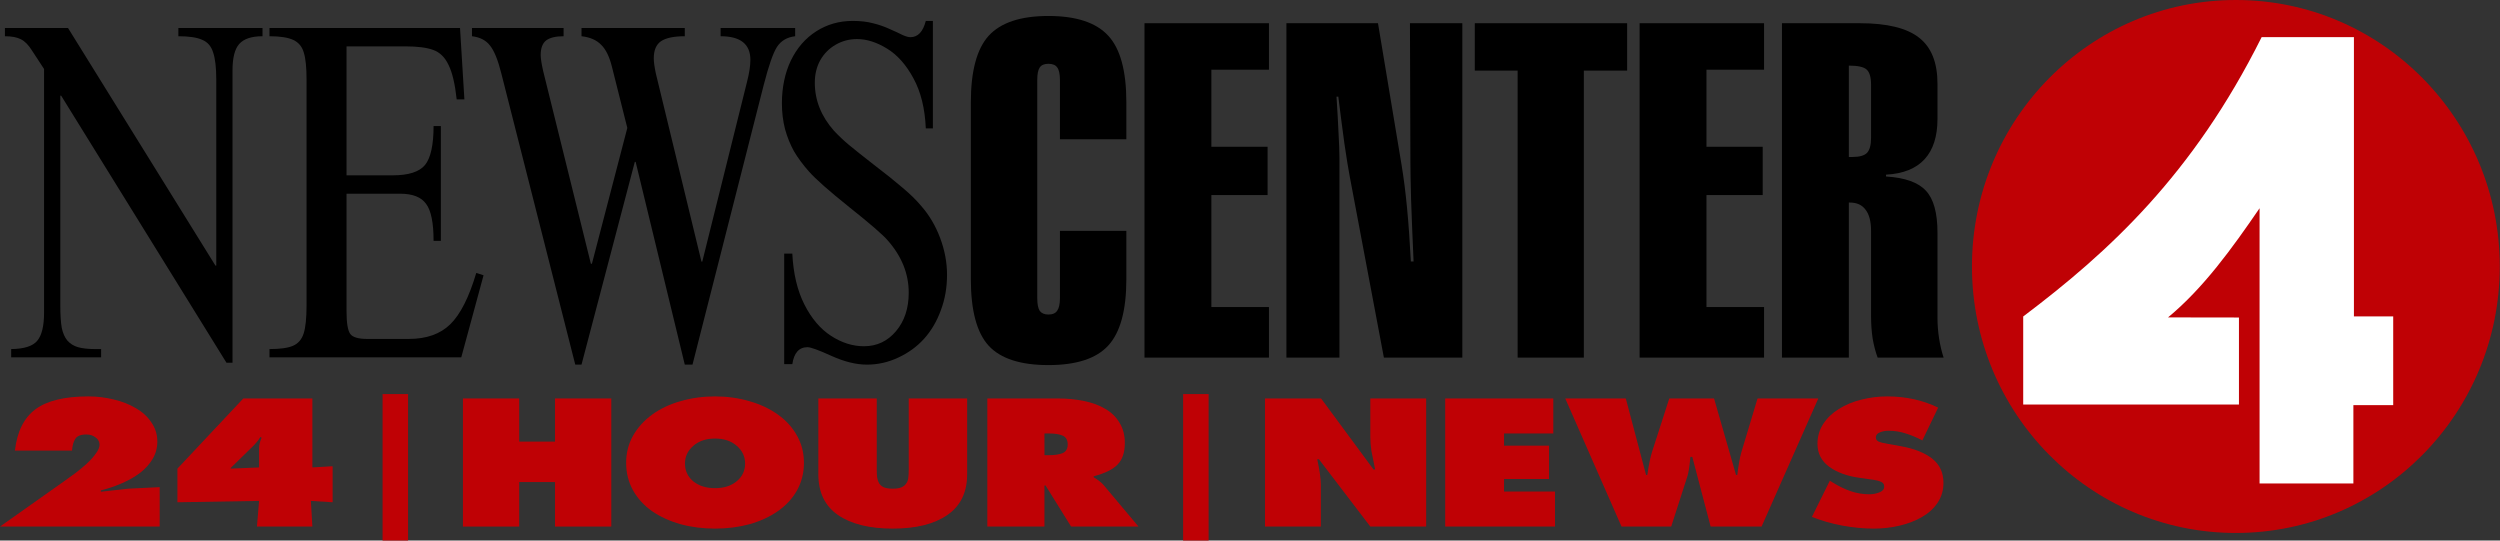 <?xml version="1.0" encoding="UTF-8" standalone="no"?>
<!-- Created with Inkscape (http://www.inkscape.org/) -->

<svg
   xmlns:dc="http://purl.org/dc/elements/1.1/"
   xmlns:cc="http://creativecommons.org/ns#"
   xmlns:rdf="http://www.w3.org/1999/02/22-rdf-syntax-ns#"
   xmlns:svg="http://www.w3.org/2000/svg"
   xmlns="http://www.w3.org/2000/svg"
   xmlns:sodipodi="http://sodipodi.sourceforge.net/DTD/sodipodi-0.dtd"
   xmlns:inkscape="http://www.inkscape.org/namespaces/inkscape"
   width="987.811"
   height="213.573"
   viewBox="0 0 987.811 213.573"
   version="1.1"
   id="svg87"
   inkscape:version="0.92.4 (5da689c313, 2019-01-14)"
   sodipodi:docname="KRON NewsCenter 4 1995.svg">
  <rect x="0" y="0" width="987.811" height="213.573" fill="#333333" stroke="none"/>
  <defs
     id="defs81" />
  <sodipodi:namedview
     id="base"
     pagecolor="#ffffff"
     bordercolor="#666666"
     borderopacity="1.0"
     inkscape:pageopacity="0.0"
     inkscape:pageshadow="2"
     inkscape:zoom="0.7"
     inkscape:cx="377.71748"
     inkscape:cy="122.7085"
     inkscape:document-units="px"
     inkscape:current-layer="layer1"
     showgrid="false"
     inkscape:window-width="1600"
     inkscape:window-height="837"
     inkscape:window-x="-8"
     inkscape:window-y="-8"
     inkscape:window-maximized="1"
     units="px"
     fit-margin-top="0"
     fit-margin-left="0"
     fit-margin-right="0"
     fit-margin-bottom="0" />
  <g
     inkscape:label="Layer 1"
     inkscape:groupmode="layer"
     id="layer1"
     transform="translate(194.383,-400.375)">
    <g
       transform="matrix(0.604,0,0,0.604,584.786,400.375)"
       id="g835">
      <path
         inkscape:connector-curvature="0"
         id="path831"
         d="m 345.279,174.326 c 0,96.277 -77.293,174.326 -172.64,174.326 C 77.293,348.651 3.6442389e-6,270.603 3.6442389e-6,174.326 3.6442389e-6,78.048 77.293,0 172.64,0 c 95.346,0 172.64,78.048 172.64,174.326 z"
         style="fill:#bf0105;fill-opacity:1;fill-rule:evenodd;stroke:none" />
      <path
         sodipodi:nodetypes="ccccccccccccccc"
         inkscape:connector-curvature="0"
         id="path833"
         d="m 174.663,207.707 v 56.951 H 33.522 V 207.033 C 89.573,164.766 144.583,114.303 189.499,24.313 h 60.375 V 206.998 h 25.696 v 58.031 h -26.052 v 51.252 h -61.368 v -180.058 c -18.123,26.457 -36.722,52.227 -59.879,71.413 z"
         style="fill:#ffffff;stroke:none" />
    </g>
    <path
       style="font-style:normal;font-variant:normal;font-weight:normal;font-stretch:normal;font-size:53.333px;line-height:1.25;font-family:'Times NR Condensed';-inkscape-font-specification:'Times NR Condensed, ';font-variant-ligatures:normal;font-variant-caps:normal;font-variant-numeric:normal;font-feature-settings:normal;text-align:start;letter-spacing:0px;word-spacing:0px;writing-mode:lr-tb;text-anchor:start;fill:#000000;fill-opacity:1;stroke:none;stroke-width:3.362"
       d="M 1.943 11.059 L 1.943 14.318 C 4.631 14.318 6.743 14.722 8.279 15.529 C 9.815 16.274 11.295 17.796 12.721 20.094 L 17.412 27.266 L 17.412 123.488 C 17.412 128.829 16.505 132.555 14.695 134.666 C 12.94 136.778 9.513 137.864 4.412 137.926 L 4.412 141.186 L 39.955 141.186 L 39.955 137.926 L 37.652 137.926 C 34.855 137.926 32.578 137.678 30.822 137.182 C 29.122 136.685 27.724 135.814 26.627 134.572 C 25.585 133.33 24.843 131.654 24.404 129.543 C 24.02 127.369 23.828 124.39 23.828 120.602 L 23.828 37.791 L 24.158 37.791 L 89.486 143.328 L 91.873 143.328 L 91.873 27.824 C 91.873 22.856 92.751 19.38 94.506 17.393 C 96.316 15.343 99.387 14.318 103.721 14.318 L 103.721 11.059 L 70.48 11.059 L 70.48 14.318 C 74.649 14.318 77.777 14.783 79.861 15.715 C 82.001 16.584 83.453 18.262 84.221 20.746 C 85.043 23.168 85.455 26.738 85.455 31.457 L 85.455 104.951 L 85.127 104.951 L 26.873 11.059 L 1.943 11.059 z "
       transform="translate(-194.383,400.375)"
       id="path906" />
    <path
       style="font-style:normal;font-variant:normal;font-weight:normal;font-stretch:normal;font-size:53.333px;line-height:1.25;font-family:'Times NR Condensed';-inkscape-font-specification:'Times NR Condensed, ';font-variant-ligatures:normal;font-variant-caps:normal;font-variant-numeric:normal;font-feature-settings:normal;text-align:start;letter-spacing:0px;word-spacing:0px;writing-mode:lr-tb;text-anchor:start;fill:#000000;fill-opacity:1;stroke:none;stroke-width:3.362"
       d="M 106.48 11.059 L 106.48 14.318 C 110.704 14.318 113.859 14.815 115.943 15.809 C 118.028 16.802 119.398 18.478 120.057 20.838 C 120.77 23.136 121.127 26.675 121.127 31.457 L 121.127 120.602 C 121.127 125.694 120.743 129.42 119.975 131.779 C 119.207 134.139 117.809 135.754 115.779 136.623 C 113.805 137.492 110.704 137.926 106.48 137.926 L 106.48 141.186 L 182.26 141.186 L 191.062 108.771 L 188.184 107.84 C 185.331 117.465 181.903 124.234 177.898 128.146 C 173.949 131.997 168.492 133.92 161.525 133.92 L 145.07 133.92 C 141.615 133.92 139.392 133.269 138.404 131.965 C 137.417 130.599 136.924 127.617 136.924 123.021 L 136.924 76.541 L 158.152 76.541 C 163.034 76.541 166.434 77.877 168.354 80.547 C 170.328 83.155 171.316 88.03 171.316 95.172 L 174.195 95.172 L 174.195 49.809 L 171.316 49.809 C 171.316 57.26 170.192 62.383 167.943 65.178 C 165.694 67.91 161.443 69.275 155.189 69.275 L 136.924 69.275 L 136.924 18.324 L 160.209 18.324 C 164.926 18.324 168.574 18.789 171.152 19.721 C 173.785 20.652 175.814 22.639 177.24 25.682 C 178.721 28.662 179.791 33.196 180.449 39.281 L 183.494 39.281 L 181.766 11.059 L 106.48 11.059 z "
       transform="translate(-194.383,400.375)"
       id="path908" />
    <path
       style="font-style:normal;font-variant:normal;font-weight:normal;font-stretch:normal;font-size:53.333px;line-height:1.25;font-family:'Times NR Condensed';-inkscape-font-specification:'Times NR Condensed, ';font-variant-ligatures:normal;font-variant-caps:normal;font-variant-numeric:normal;font-feature-settings:normal;text-align:start;letter-spacing:0px;word-spacing:0px;writing-mode:lr-tb;text-anchor:start;fill:#000000;fill-opacity:1;stroke:none;stroke-width:3.362"
       d="M 186.488 11.059 L 186.488 14.318 C 189.67 14.691 192.056 15.934 193.646 18.045 C 195.292 20.094 196.773 23.757 198.09 29.035 L 227.299 144.074 L 229.768 144.074 L 250.83 63.967 L 251.16 63.967 L 270.576 144.074 L 273.621 144.074 L 301.76 33.6 C 303.734 25.899 305.49 20.87 307.025 18.51 C 308.616 16.088 311.002 14.691 314.184 14.318 L 314.184 11.059 L 284.729 11.059 L 284.729 14.318 C 292.572 14.318 296.494 17.423 296.494 23.633 C 296.494 25.993 296.055 28.879 295.178 32.295 L 277.488 103.367 L 277.16 103.367 L 259.141 29.035 C 258.592 26.427 258.318 24.44 258.318 23.074 C 258.318 19.845 259.277 17.578 261.197 16.273 C 263.172 14.969 266.298 14.318 270.576 14.318 L 270.576 11.059 L 229.768 11.059 L 229.768 14.318 C 233.114 14.691 235.692 15.809 237.502 17.672 C 239.367 19.473 240.792 22.36 241.779 26.334 L 247.867 50.553 L 233.881 104.207 L 233.469 104.207 L 214.627 28.104 C 213.969 25.185 213.641 23.074 213.641 21.77 C 213.641 19.037 214.353 17.112 215.779 15.994 C 217.26 14.876 219.565 14.318 222.691 14.318 L 222.691 11.059 L 186.488 11.059 z "
       transform="translate(-194.383,400.375)"
       id="path910" />
    <path
       style="font-style:normal;font-variant:normal;font-weight:normal;font-stretch:normal;font-size:53.333px;line-height:1.25;font-family:'Times NR Condensed';-inkscape-font-specification:'Times NR Condensed, ';font-variant-ligatures:normal;font-variant-caps:normal;font-variant-numeric:normal;font-feature-settings:normal;text-align:start;letter-spacing:0px;word-spacing:0px;writing-mode:lr-tb;text-anchor:start;fill:#000000;fill-opacity:1;stroke:none;stroke-width:3.362"
       d="M 336.926 8.264 C 331.605 8.264 326.806 9.629 322.527 12.361 C 318.249 15.094 314.904 18.944 312.49 23.912 C 310.132 28.88 308.951 34.531 308.951 40.865 C 308.951 44.405 309.363 47.79 310.186 51.02 C 311.063 54.187 312.244 57.105 313.725 59.775 C 315.26 62.384 317.235 65.053 319.648 67.785 C 322.281 70.766 327.628 75.485 335.691 81.943 C 343.81 88.402 348.828 92.749 350.748 94.984 C 356.288 101.256 359.059 108.15 359.059 115.664 C 359.059 121.812 357.385 126.873 354.039 130.848 C 350.693 134.822 346.47 136.809 341.369 136.809 C 336.926 136.809 332.593 135.441 328.369 132.709 C 324.146 129.977 320.635 125.847 317.838 120.32 C 315.04 114.794 313.448 108.088 313.064 100.201 L 309.857 100.201 L 309.857 143.889 L 313.064 143.889 C 313.723 139.418 315.726 137.182 319.072 137.182 C 320.334 137.182 323.487 138.329 328.533 140.627 C 333.634 142.925 338.298 144.074 342.521 144.074 C 346.855 144.074 350.996 143.142 354.945 141.279 C 358.95 139.416 362.351 136.933 365.148 133.828 C 367.946 130.723 370.14 126.997 371.73 122.65 C 373.376 118.303 374.197 113.614 374.197 108.584 C 374.197 103.74 373.293 98.896 371.482 94.053 C 369.672 89.209 367.15 84.955 363.914 81.291 C 362.049 79.055 359.636 76.697 356.674 74.213 C 353.712 71.667 349.953 68.655 345.4 65.178 C 340.848 61.638 337.53 58.999 335.445 57.26 C 333.361 55.521 331.386 53.657 329.521 51.67 C 324.475 45.957 321.951 39.623 321.951 32.668 C 321.951 29.377 322.664 26.427 324.09 23.818 C 325.571 21.21 327.602 19.162 330.18 17.672 C 332.758 16.181 335.583 15.436 338.654 15.436 C 342.439 15.436 346.361 16.678 350.42 19.162 C 354.534 21.646 358.044 25.59 360.951 30.992 C 363.858 36.333 365.478 42.914 365.807 50.738 L 368.604 50.738 L 368.604 8.264 L 365.807 8.264 C 364.71 12.549 362.679 14.691 359.717 14.691 C 358.949 14.691 357.935 14.41 356.674 13.852 C 355.467 13.231 353.794 12.455 351.654 11.523 C 349.515 10.53 347.294 9.754 344.99 9.195 C 342.686 8.574 339.998 8.264 336.926 8.264 z "
       transform="translate(-194.383,400.375)"
       id="path912" />
    <path
       style="font-style:normal;font-variant:normal;font-weight:normal;font-stretch:normal;font-size:53.333px;line-height:1.25;font-family:'Swiss911 XCm BT';-inkscape-font-specification:'Swiss911 XCm BT';font-variant-ligatures:normal;font-variant-caps:normal;font-variant-numeric:normal;font-feature-settings:normal;text-align:start;letter-spacing:0px;word-spacing:0px;writing-mode:lr-tb;text-anchor:start;fill:#000000;fill-opacity:1;stroke:none;stroke-width:3.44"
       d="M 414.238 6.309 C 403.31 6.309 395.457 8.906 390.68 14.102 C 385.962 19.297 383.604 28.076 383.604 40.438 L 383.604 110.305 C 383.604 122.726 385.962 131.503 390.68 136.639 C 395.397 141.715 403.251 144.254 414.238 144.254 C 425.286 144.254 433.167 141.686 437.885 136.551 C 442.662 131.355 445.051 122.606 445.051 110.305 L 445.051 91.225 L 418.807 91.225 L 418.807 117.828 C 418.807 120.097 418.447 121.741 417.73 122.756 C 417.074 123.771 415.91 124.277 414.238 124.277 C 412.686 124.277 411.551 123.801 410.834 122.846 C 410.177 121.831 409.848 120.157 409.848 117.828 L 409.848 31.568 C 409.848 29.239 410.177 27.598 410.834 26.643 C 411.491 25.687 412.626 25.209 414.238 25.209 C 415.91 25.209 417.074 25.687 417.73 26.643 C 418.447 27.598 418.807 29.239 418.807 31.568 L 418.807 55.037 L 445.051 55.037 L 445.051 40.438 C 445.051 28.017 442.662 19.237 437.885 14.102 C 433.107 8.906 425.226 6.309 414.238 6.309 z "
       transform="translate(-194.383,400.375)"
       id="path914" />
    <path
       style="font-style:normal;font-variant:normal;font-weight:normal;font-stretch:normal;font-size:53.333px;line-height:1.25;font-family:'Swiss911 XCm BT';-inkscape-font-specification:'Swiss911 XCm BT';font-variant-ligatures:normal;font-variant-caps:normal;font-variant-numeric:normal;font-feature-settings:normal;text-align:start;letter-spacing:0px;word-spacing:0px;writing-mode:lr-tb;text-anchor:start;fill:#000000;fill-opacity:1;stroke:none;stroke-width:3.44"
       d="M 452.217 9.176 L 452.217 141.297 L 501.393 141.297 L 501.393 121.322 L 478.641 121.322 L 478.641 77.072 L 500.855 77.072 L 500.855 57.994 L 478.641 57.994 L 478.641 27.539 L 501.393 27.539 L 501.393 9.176 L 452.217 9.176 z "
       transform="translate(-194.383,400.375)"
       id="path916" />
    <path
       style="font-style:normal;font-variant:normal;font-weight:normal;font-stretch:normal;font-size:53.333px;line-height:1.25;font-family:'Swiss911 XCm BT';-inkscape-font-specification:'Swiss911 XCm BT';font-variant-ligatures:normal;font-variant-caps:normal;font-variant-numeric:normal;font-feature-settings:normal;text-align:start;letter-spacing:0px;word-spacing:0px;writing-mode:lr-tb;text-anchor:start;fill:#000000;fill-opacity:1;stroke:none;stroke-width:3.44"
       d="M 508.291 9.176 L 508.291 141.297 L 529.25 141.297 L 529.25 62.74 C 529.25 60.113 529.131 56.74 528.893 52.619 C 528.713 48.499 528.444 43.691 528.086 38.197 L 528.803 38.197 C 529.639 44.945 530.444 51.155 531.221 56.828 C 532.057 62.501 532.744 66.742 533.281 69.549 L 546.807 141.297 L 577.801 141.297 L 577.801 9.176 L 557.107 9.176 L 557.287 63.906 C 557.287 66.952 557.378 71.966 557.557 78.953 C 557.795 85.88 558.123 94.003 558.541 103.318 L 557.467 103.318 C 557.049 95.316 556.541 88.21 555.943 82 C 555.346 75.79 554.631 70.176 553.795 65.16 L 544.479 9.176 L 508.291 9.176 z "
       transform="translate(-194.383,400.375)"
       id="path918" />
    <path
       style="font-style:normal;font-variant:normal;font-weight:normal;font-stretch:normal;font-size:53.333px;line-height:1.25;font-family:'Swiss911 XCm BT';-inkscape-font-specification:'Swiss911 XCm BT';font-variant-ligatures:normal;font-variant-caps:normal;font-variant-numeric:normal;font-feature-settings:normal;text-align:start;letter-spacing:0px;word-spacing:0px;writing-mode:lr-tb;text-anchor:start;fill:#000000;fill-opacity:1;stroke:none;stroke-width:3.44"
       d="M 582.727 9.176 L 582.727 27.896 L 599.656 27.896 L 599.656 141.297 L 625.811 141.297 L 625.811 27.896 L 642.92 27.896 L 642.92 9.176 L 582.727 9.176 z "
       transform="translate(-194.383,400.375)"
       id="path920" />
    <path
       style="font-style:normal;font-variant:normal;font-weight:normal;font-stretch:normal;font-size:53.333px;line-height:1.25;font-family:'Swiss911 XCm BT';-inkscape-font-specification:'Swiss911 XCm BT';font-variant-ligatures:normal;font-variant-caps:normal;font-variant-numeric:normal;font-feature-settings:normal;text-align:start;letter-spacing:0px;word-spacing:0px;writing-mode:lr-tb;text-anchor:start;fill:#000000;fill-opacity:1;stroke:none;stroke-width:3.44"
       d="M 647.846 9.176 L 647.846 141.297 L 697.023 141.297 L 697.023 121.322 L 674.271 121.322 L 674.271 77.072 L 696.484 77.072 L 696.484 57.994 L 674.271 57.994 L 674.271 27.539 L 697.023 27.539 L 697.023 9.176 L 647.846 9.176 z "
       transform="translate(-194.383,400.375)"
       id="path922" />
    <path
       style="font-style:normal;font-variant:normal;font-weight:normal;font-stretch:normal;font-size:53.333px;line-height:1.25;font-family:'Swiss911 XCm BT';-inkscape-font-specification:'Swiss911 XCm BT';font-variant-ligatures:normal;font-variant-caps:normal;font-variant-numeric:normal;font-feature-settings:normal;text-align:start;letter-spacing:0px;word-spacing:0px;writing-mode:lr-tb;text-anchor:start;fill:#000000;fill-opacity:1;stroke:none;stroke-width:3.44"
       d="M 704.1 9.176 L 704.1 141.297 L 730.523 141.297 L 730.523 80.029 L 730.881 80.029 C 733.688 80.029 735.779 80.984 737.152 82.895 C 738.586 84.746 739.301 87.522 739.301 91.225 L 739.301 119.979 L 739.301 124.816 C 739.301 127.981 739.51 130.967 739.928 133.773 C 740.405 136.52 741.062 139.028 741.898 141.297 L 767.965 141.297 C 767.189 138.908 766.592 136.371 766.174 133.684 C 765.756 130.937 765.547 128.218 765.547 125.531 L 765.547 91.941 C 765.547 84.119 764.024 78.596 760.979 75.371 C 757.993 72.087 752.737 70.206 745.213 69.729 L 745.213 69.012 C 751.961 68.653 757.038 66.622 760.441 62.92 C 763.845 59.218 765.547 53.904 765.547 46.977 L 765.547 33.092 C 765.547 24.732 763.128 18.67 758.291 14.908 C 753.454 11.086 745.661 9.176 734.912 9.176 L 704.1 9.176 z M 730.523 25.926 C 734.047 25.926 736.375 26.434 737.51 27.449 C 738.704 28.464 739.301 30.465 739.301 33.451 L 739.301 54.5 C 739.301 57.307 738.764 59.278 737.689 60.412 C 736.615 61.487 734.704 62.023 731.957 62.023 L 730.523 62.023 L 730.523 25.926 z "
       transform="translate(-194.383,400.375)"
       id="path924" />
    <path
       inkscape:connector-curvature="0"
       id="path941"
       style="font-style:normal;font-variant:normal;font-weight:bold;font-stretch:normal;font-size:72.202px;line-height:1.25;font-family:Futura-ExtraBold;-inkscape-font-specification:'Futura-ExtraBold Bold';font-variant-ligatures:normal;font-variant-caps:normal;font-variant-numeric:normal;font-feature-settings:normal;text-align:start;letter-spacing:0px;word-spacing:0px;writing-mode:lr-tb;text-anchor:start;fill:#bf0105;fill-opacity:1;stroke:none;stroke-width:1.41"
       d="m -131.292,608.433 v -15.575 l -12.382,0.604 -10.866,1.208 v -0.537 q 4.38,-1.074 8.339,-2.82 4.043,-1.745 7.16,-4.095 3.117,-2.417 4.97,-5.505 1.853,-3.155 1.853,-6.848 0,-4.229 -2.359,-7.586 -2.274,-3.424 -6.149,-5.639 -3.875,-2.283 -8.76,-3.424 -4.886,-1.208 -9.94,-1.208 -14.151,0 -20.974,5.102 -6.823,5.102 -8.086,16.314 h 22.575 q 0.168,-2.954 1.264,-4.632 1.095,-1.745 4.38,-1.745 2.19,0 3.706,1.208 1.516,1.141 1.516,2.82 0,1.544 -1.516,3.558 -1.432,2.014 -3.622,4.028 -2.19,1.947 -4.296,3.558 -2.106,1.544 -4.464,3.222 l -0.084,0.067 -25.354,17.925 z" />
    <path
       inkscape:connector-curvature="0"
       id="path943"
       style="font-style:normal;font-variant:normal;font-weight:bold;font-stretch:normal;font-size:72.202px;line-height:1.25;font-family:Futura-ExtraBold;-inkscape-font-specification:'Futura-ExtraBold Bold';font-variant-ligatures:normal;font-variant-caps:normal;font-variant-numeric:normal;font-feature-settings:normal;text-align:start;letter-spacing:0px;word-spacing:0px;writing-mode:lr-tb;text-anchor:start;fill:#bf0105;fill-opacity:1;stroke:none;stroke-width:1.41"
       d="m -95.048,577.282 q 2.359,-2.215 3.538,-4.229 l 0.505,0.269 q -1.011,2.283 -1.011,4.162 v 7.586 l -11.203,0.47 v -0.269 z m -29.229,21.55 32.262,-0.537 -0.842,10.137 h 21.901 l -0.59,-10.137 8.592,0.537 v -14.232 l -8.002,0.47 V 557.814 H -98.249 l -26.028,27.726 z" />
    <path
       inkscape:connector-curvature="0"
       id="path945"
       style="font-style:normal;font-variant:normal;font-weight:bold;font-stretch:normal;font-size:72.202px;line-height:1.25;font-family:Futura-ExtraBold;-inkscape-font-specification:'Futura-ExtraBold Bold';font-variant-ligatures:normal;font-variant-caps:normal;font-variant-numeric:normal;font-feature-settings:normal;text-align:start;letter-spacing:0px;word-spacing:0px;writing-mode:lr-tb;text-anchor:start;fill:#bf0105;fill-opacity:1;stroke:none;stroke-width:1.41"
       d="m -11.468,608.433 h 22.238 v -17.589 h 14.151 v 17.589 H 47.159 V 557.814 H 24.921 v 17.052 H 10.77 V 557.814 h -22.238 z" />
    <path
       inkscape:connector-curvature="0"
       id="path947"
       style="font-style:normal;font-variant:normal;font-weight:bold;font-stretch:normal;font-size:72.202px;line-height:1.25;font-family:Futura-ExtraBold;-inkscape-font-specification:'Futura-ExtraBold Bold';font-variant-ligatures:normal;font-variant-caps:normal;font-variant-numeric:normal;font-feature-settings:normal;text-align:start;letter-spacing:0px;word-spacing:0px;writing-mode:lr-tb;text-anchor:start;fill:#bf0105;fill-opacity:1;stroke:none;stroke-width:1.41"
       d="m 88.147,557.008 q -7.16,0 -13.646,1.88 -6.402,1.813 -11.203,5.304 -4.801,3.491 -7.581,8.392 -2.695,4.834 -2.695,10.674 0,5.908 2.695,10.809 2.695,4.834 7.497,8.257 4.886,3.357 11.287,5.169 6.402,1.745 13.646,1.745 7.244,0 13.646,-1.745 6.402,-1.813 11.203,-5.169 4.886,-3.424 7.581,-8.257 2.695,-4.901 2.695,-10.809 0,-5.841 -2.695,-10.674 -2.695,-4.901 -7.581,-8.392 -4.886,-3.491 -11.287,-5.304 -6.402,-1.88 -13.562,-1.88 z m 0,16.649 q 5.307,0 8.592,2.887 3.285,2.82 3.285,6.982 0,4.297 -3.369,7.049 -3.285,2.685 -8.508,2.685 -5.223,0 -8.592,-2.685 -3.285,-2.752 -3.285,-7.049 0,-4.162 3.285,-6.982 3.285,-2.887 8.592,-2.887 z" />
    <path
       inkscape:connector-curvature="0"
       id="path949"
       style="font-style:normal;font-variant:normal;font-weight:bold;font-stretch:normal;font-size:72.202px;line-height:1.25;font-family:Futura-ExtraBold;-inkscape-font-specification:'Futura-ExtraBold Bold';font-variant-ligatures:normal;font-variant-caps:normal;font-variant-numeric:normal;font-feature-settings:normal;text-align:start;letter-spacing:0px;word-spacing:0px;writing-mode:lr-tb;text-anchor:start;fill:#bf0105;fill-opacity:1;stroke:none;stroke-width:1.41"
       d="m 164.677,557.814 v 28.196 q 0,1.88 -0.168,3.088 -0.084,1.208 -0.758,2.215 -0.59,1.007 -1.937,1.611 -1.264,0.537 -3.454,0.537 -2.19,0 -3.538,-0.537 -1.264,-0.604 -1.853,-1.611 -0.59,-1.007 -0.758,-2.215 -0.168,-1.208 -0.168,-3.088 V 557.814 h -23.08 v 29.942 q 0,10.741 7.75,16.112 7.834,5.371 21.648,5.371 13.814,0 21.564,-5.371 7.834,-5.371 7.834,-16.112 V 557.814 Z" />
    <path
       inkscape:connector-curvature="0"
       id="path951"
       style="font-style:normal;font-variant:normal;font-weight:bold;font-stretch:normal;font-size:72.202px;line-height:1.25;font-family:Futura-ExtraBold;-inkscape-font-specification:'Futura-ExtraBold Bold';font-variant-ligatures:normal;font-variant-caps:normal;font-variant-numeric:normal;font-feature-settings:normal;text-align:start;letter-spacing:0px;word-spacing:0px;writing-mode:lr-tb;text-anchor:start;fill:#bf0105;fill-opacity:1;stroke:none;stroke-width:1.41"
       d="m 195.734,608.433 h 22.575 v -16.246 h 0.421 l 10.108,16.246 h 26.618 L 241.642,591.985 q -1.179,-1.343 -3.538,-2.82 l -0.337,-0.201 v -0.403 q 6.654,-1.745 9.434,-4.632 2.864,-2.954 2.864,-8.526 0,-4.632 -2.106,-7.989 -2.022,-3.424 -5.644,-5.505 -3.622,-2.148 -8.423,-3.088 -4.717,-1.007 -10.277,-1.007 h -27.881 z m 22.575,-36.789 h 1.769 q 3.538,0 5.475,0.873 1.937,0.873 1.937,3.491 0,2.551 -2.022,3.424 -2.022,0.806 -5.559,0.806 h -1.6 z" />
    <path
       inkscape:connector-curvature="0"
       id="path953"
       style="font-style:normal;font-variant:normal;font-weight:bold;font-stretch:normal;font-size:72.202px;line-height:1.25;font-family:Futura-ExtraBold;-inkscape-font-specification:'Futura-ExtraBold Bold';font-variant-ligatures:normal;font-variant-caps:normal;font-variant-numeric:normal;font-feature-settings:normal;text-align:start;letter-spacing:0px;word-spacing:0px;writing-mode:lr-tb;text-anchor:start;fill:#bf0105;fill-opacity:1;stroke:none;stroke-width:1.41"
       d="m 305.451,608.433 h 22.069 v -16.448 q 0,-3.558 -1.432,-10.137 h 0.674 l 20.3,26.585 H 369.132 V 557.814 h -22.069 v 15.172 q 0,2.685 0.421,5.505 0.505,2.752 1.348,6.713 l 0.168,0.671 h -0.674 L 327.605,557.814 h -22.154 z" />
    <path
       inkscape:connector-curvature="0"
       id="path955"
       style="font-style:normal;font-variant:normal;font-weight:bold;font-stretch:normal;font-size:72.202px;line-height:1.25;font-family:Futura-ExtraBold;-inkscape-font-specification:'Futura-ExtraBold Bold';font-variant-ligatures:normal;font-variant-caps:normal;font-variant-numeric:normal;font-feature-settings:normal;text-align:start;letter-spacing:0px;word-spacing:0px;writing-mode:lr-tb;text-anchor:start;fill:#bf0105;fill-opacity:1;stroke:none;stroke-width:1.41"
       d="m 376.657,608.433 h 43.38 V 594.603 h -20.132 v -4.968 h 17.773 v -13.158 h -17.773 v -4.834 h 19.458 V 557.814 h -42.707 z" />
    <path
       inkscape:connector-curvature="0"
       id="path957"
       style="font-style:normal;font-variant:normal;font-weight:bold;font-stretch:normal;font-size:72.202px;line-height:1.25;font-family:Futura-ExtraBold;-inkscape-font-specification:'Futura-ExtraBold Bold';font-variant-ligatures:normal;font-variant-caps:normal;font-variant-numeric:normal;font-feature-settings:normal;text-align:start;letter-spacing:0px;word-spacing:0px;writing-mode:lr-tb;text-anchor:start;fill:#bf0105;fill-opacity:1;stroke:none;stroke-width:1.41"
       d="m 424.085,557.814 22.238,50.619 h 19.627 l 6.402,-19.872 q 0.674,-2.215 1.095,-6.781 l 0.084,-0.873 h 0.758 l 7.244,27.525 h 20.132 L 524.071,557.814 H 500.064 l -6.402,21.282 q -0.927,3.29 -1.6,8.929 h -0.505 l -8.676,-30.21 h -17.689 l -6.739,20.879 q -1.095,3.357 -1.937,9.332 h -0.505 l -8.002,-30.21 z" />
    <path
       inkscape:connector-curvature="0"
       id="path959"
       style="font-style:normal;font-variant:normal;font-weight:bold;font-stretch:normal;font-size:72.202px;line-height:1.25;font-family:Futura-ExtraBold;-inkscape-font-specification:'Futura-ExtraBold Bold';font-variant-ligatures:normal;font-variant-caps:normal;font-variant-numeric:normal;font-feature-settings:normal;text-align:start;letter-spacing:0px;word-spacing:0px;writing-mode:lr-tb;text-anchor:start;fill:#bf0105;fill-opacity:1;stroke:none;stroke-width:1.41"
       d="m 521.551,604.606 q 5.307,2.148 11.877,3.424 6.57,1.208 12.551,1.208 5.223,0 10.108,-1.141 4.97,-1.141 8.929,-3.424 3.959,-2.283 6.233,-5.706 2.274,-3.424 2.274,-7.788 0,-6.109 -4.464,-9.6 -4.464,-3.491 -12.382,-4.901 l -5.222,-0.94 q -0.59,-0.134 -0.59,-0.134 -1.853,-0.269 -2.948,-0.738 -1.095,-0.537 -1.095,-1.611 0,-1.41 1.516,-2.014 1.6,-0.671 3.454,-0.671 3.538,0 6.823,1.074 3.285,1.007 6.57,2.752 l 6.233,-12.957 q -9.097,-4.431 -20.132,-4.431 -5.222,0 -10.192,1.276 -4.97,1.208 -8.929,3.692 -3.875,2.417 -6.149,5.908 -2.274,3.491 -2.274,7.855 0,5.639 4.633,9.063 4.633,3.357 11.961,4.364 l 4.633,0.671 0.674,0.067 q 2.106,0.336 3.285,0.873 1.179,0.537 1.179,1.88 0,1.544 -1.937,2.283 -1.853,0.738 -3.959,0.738 -3.706,0 -7.328,-1.208 -3.622,-1.276 -7.076,-3.424 l -1.179,-0.738 z" />
    <path
       style="opacity:1;fill:#bf0105;fill-opacity:1;fill-rule:nonzero;stroke:none;stroke-width:2.83;stroke-linecap:butt;stroke-linejoin:miter;stroke-miterlimit:4;stroke-dasharray:none;stroke-opacity:1;paint-order:markers fill stroke"
       d="m -43.217,556.091 h 10.073 v 57.857 h -10.073 z"
       id="rect972" />
    <path
       style="opacity:1;fill:#bf0105;fill-opacity:1;fill-rule:nonzero;stroke:none;stroke-width:2.83;stroke-linecap:butt;stroke-linejoin:miter;stroke-miterlimit:4;stroke-dasharray:none;stroke-opacity:1;paint-order:markers fill stroke"
       d="m 273.098,556.091 h 10.073 v 57.857 h -10.073 z"
       id="rect976" />
  </g>
</svg>
